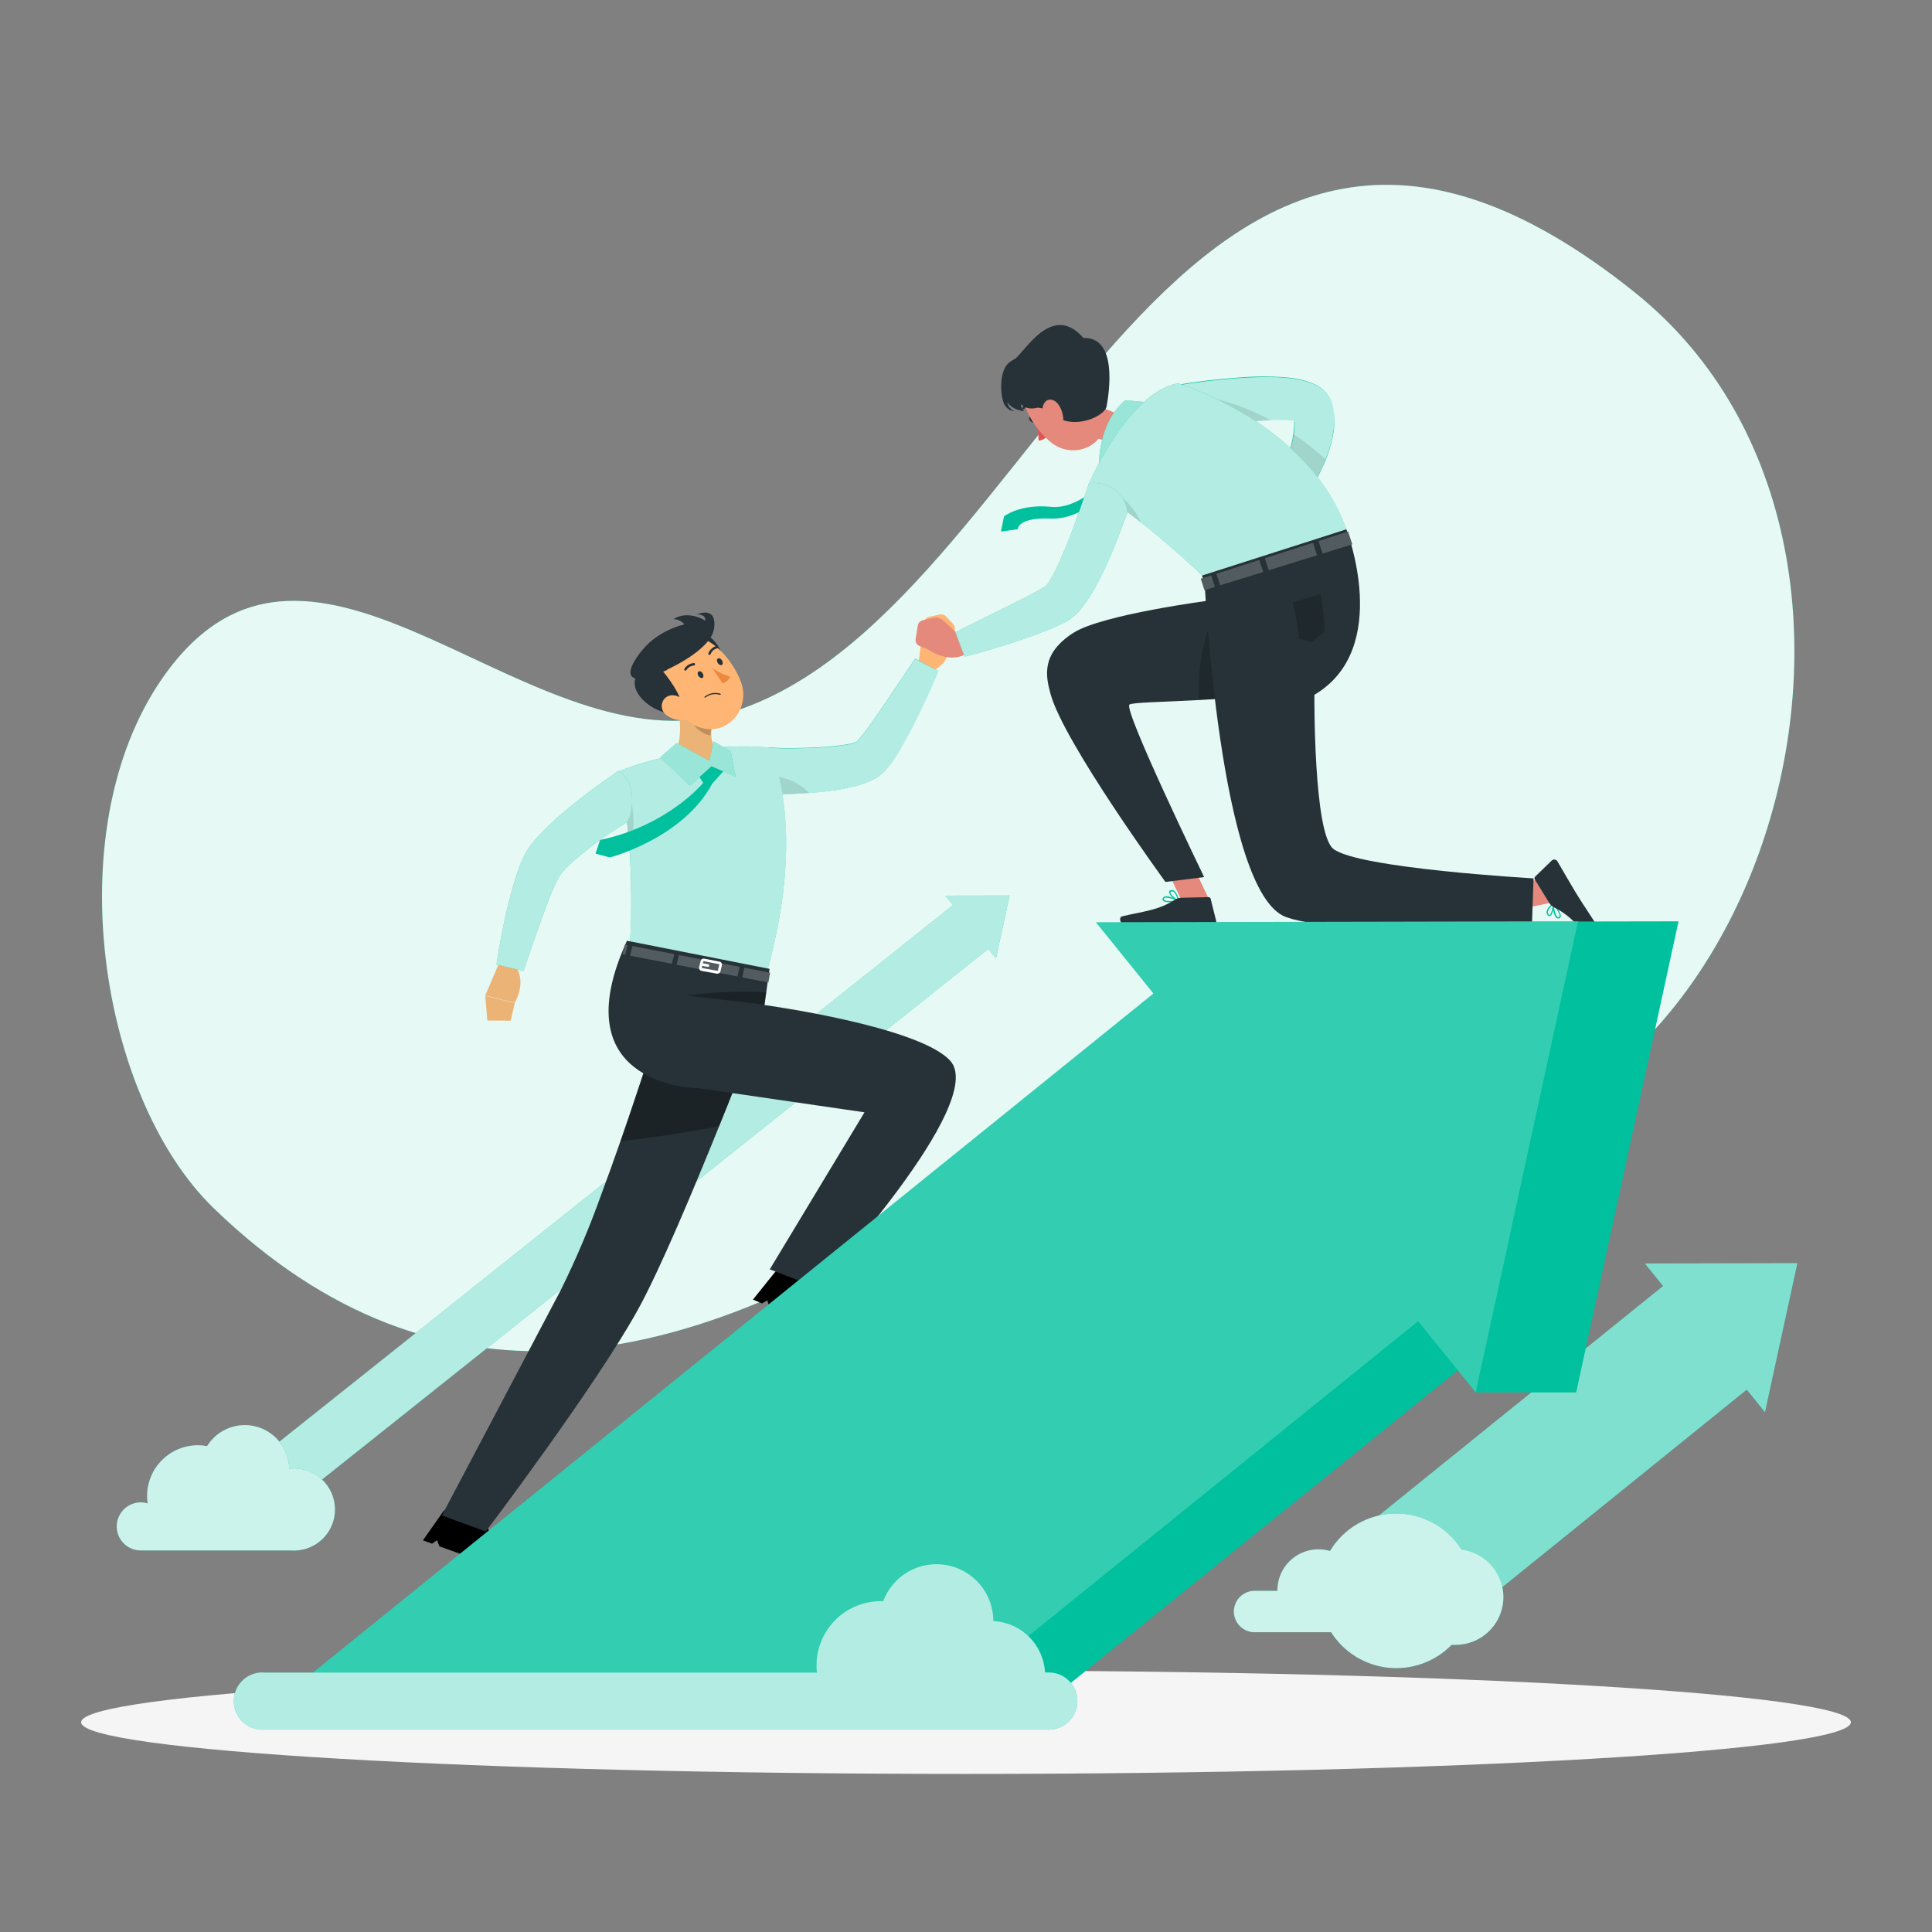 <?xml version="1.0" encoding="UTF-8"?>
<svg xmlns="http://www.w3.org/2000/svg" width="500" height="500" viewBox="0 0 500 500" fill="none">
  <rect x="0" y="0" width="500" height="500" fill="#808080" stroke="none"/>
  <path d="M188.381 184.591C271.057 160.32 303.49 -20.257 423.134 75.718C508.007 143.808 452.118 314.818 344.368 297.043C279.16 286.283 289.282 284.865 233.239 318.243C176.452 352.129 114.28 369.68 55.331 312.716C24.824 283.188 13.993 210.197 44.867 171.705C83.465 123.576 137.878 199.414 188.381 184.591Z" fill="#00C09E"></path>
  <path opacity="0.9" d="M188.381 184.591C271.057 160.32 303.49 -20.257 423.134 75.718C508.007 143.808 452.118 314.818 344.368 297.043C279.16 286.283 289.282 284.865 233.239 318.243C176.452 352.129 114.28 369.68 55.331 312.716C24.824 283.188 13.993 210.197 44.867 171.705C83.465 123.576 137.878 199.414 188.381 184.591Z" fill="white"></path>
  <path d="M249.999 459.088C376.473 459.088 479.001 453.102 479.001 445.718C479.001 438.334 376.473 432.348 249.999 432.348C123.525 432.348 20.998 438.334 20.998 445.718C20.998 453.102 123.525 459.088 249.999 459.088Z" fill="#F5F5F5"></path>
  <path d="M244.65 231.787L246.634 234.244L57.978 384.514L66.022 394.471L67.12 395.829L255.776 245.559L257.76 248.016L261.291 231.752L244.65 231.787Z" fill="#00C09E"></path>
  <path opacity="0.7" d="M244.65 231.787L246.634 234.244L57.978 384.514L66.022 394.471L67.12 395.829L255.776 245.559L257.76 248.016L261.291 231.752L244.65 231.787Z" fill="white"></path>
  <path d="M30.211 395.026C30.214 393.379 30.87 391.801 32.034 390.636C33.198 389.472 34.777 388.816 36.423 388.813C37.028 388.812 37.63 388.904 38.207 389.085C38.112 388.452 38.065 387.812 38.065 387.171C38.065 385.444 38.406 383.734 39.067 382.138C39.728 380.543 40.698 379.093 41.92 377.872C43.142 376.651 44.592 375.683 46.188 375.023C47.785 374.363 49.495 374.024 51.223 374.026C52.015 374.026 52.806 374.101 53.585 374.25C54.89 372.143 56.842 370.514 59.148 369.607C61.455 368.699 63.994 368.562 66.385 369.216C68.776 369.869 70.892 371.279 72.416 373.233C73.941 375.188 74.793 377.583 74.844 380.061H75.199C76.663 379.941 78.136 380.126 79.525 380.604C80.914 381.082 82.189 381.843 83.269 382.839C84.35 383.834 85.212 385.043 85.801 386.388C86.391 387.734 86.696 389.187 86.696 390.656C86.696 392.125 86.391 393.578 85.801 394.923C85.212 396.269 84.35 397.477 83.269 398.473C82.189 399.468 80.914 400.229 79.525 400.707C78.136 401.185 76.663 401.37 75.199 401.25H36.223C34.607 401.201 33.075 400.523 31.952 399.36C30.829 398.197 30.204 396.642 30.211 395.026Z" fill="#00C09E"></path>
  <path opacity="0.8" d="M30.211 395.026C30.214 393.379 30.87 391.801 32.034 390.636C33.198 389.472 34.777 388.816 36.423 388.813C37.028 388.812 37.63 388.904 38.207 389.085C38.112 388.452 38.065 387.812 38.065 387.171C38.065 385.444 38.406 383.734 39.067 382.138C39.728 380.543 40.698 379.093 41.92 377.872C43.142 376.651 44.592 375.683 46.188 375.023C47.785 374.363 49.495 374.024 51.223 374.026C52.015 374.026 52.806 374.101 53.585 374.25C54.89 372.143 56.842 370.514 59.148 369.607C61.455 368.699 63.994 368.562 66.385 369.216C68.776 369.869 70.892 371.279 72.416 373.233C73.941 375.188 74.793 377.583 74.844 380.061H75.199C76.663 379.941 78.136 380.126 79.525 380.604C80.914 381.082 82.189 381.843 83.269 382.839C84.35 383.834 85.212 385.043 85.801 386.388C86.391 387.734 86.696 389.187 86.696 390.656C86.696 392.125 86.391 393.578 85.801 394.923C85.212 396.269 84.35 397.477 83.269 398.473C82.189 399.468 80.914 400.229 79.525 400.707C78.136 401.185 76.663 401.37 75.199 401.25H36.223C34.607 401.201 33.075 400.523 31.952 399.36C30.829 398.197 30.204 396.642 30.211 395.026Z" fill="white"></path>
  <path d="M425.686 326.983L430.399 332.818L342.703 403.648L361.766 427.246L364.376 430.482L452.06 359.64L456.773 365.475L465.158 326.9L425.686 326.983Z" fill="#00C09E"></path>
  <path opacity="0.5" d="M425.686 326.983L430.399 332.818L342.703 403.648L361.766 427.246L364.376 430.482L452.06 359.64L456.773 365.475L465.158 326.9L425.686 326.983Z" fill="white"></path>
  <path d="M378.278 401.108C376.469 398.206 373.945 395.816 370.948 394.169C367.951 392.521 364.581 391.671 361.161 391.699C357.741 391.728 354.386 392.634 351.417 394.331C348.447 396.028 345.964 398.459 344.203 401.392C342.61 400.925 340.929 400.838 339.296 401.138C337.662 401.437 336.122 402.116 334.798 403.118C333.474 404.121 332.404 405.419 331.672 406.91C330.94 408.401 330.568 410.042 330.586 411.703H324.94C324.215 411.669 323.491 411.782 322.812 412.036C322.132 412.29 321.512 412.679 320.987 413.179C320.462 413.68 320.044 414.282 319.759 414.949C319.473 415.616 319.326 416.334 319.326 417.059C319.326 417.784 319.473 418.502 319.759 419.169C320.044 419.836 320.462 420.438 320.987 420.938C321.512 421.439 322.132 421.828 322.812 422.082C323.491 422.336 324.215 422.449 324.94 422.415H344.487C346.101 424.964 348.27 427.114 350.833 428.704C353.396 430.295 356.286 431.284 359.285 431.599C362.285 431.914 365.317 431.545 368.154 430.521C370.992 429.498 373.56 427.845 375.668 425.687C376.006 425.705 376.345 425.705 376.683 425.687C379.828 425.693 382.857 424.502 385.155 422.355C387.453 420.209 388.848 417.269 389.057 414.132C389.266 410.994 388.273 407.895 386.28 405.463C384.287 403.031 381.443 401.449 378.325 401.037L378.278 401.108Z" fill="#00C09E"></path>
  <path opacity="0.8" d="M378.278 401.108C376.469 398.206 373.945 395.816 370.948 394.169C367.951 392.521 364.581 391.671 361.161 391.699C357.741 391.728 354.386 392.634 351.417 394.331C348.447 396.028 345.964 398.459 344.203 401.392C342.61 400.925 340.929 400.838 339.296 401.138C337.662 401.437 336.122 402.116 334.798 403.118C333.474 404.121 332.404 405.419 331.672 406.91C330.94 408.401 330.568 410.042 330.586 411.703H324.94C324.215 411.669 323.491 411.782 322.812 412.036C322.132 412.29 321.512 412.679 320.987 413.179C320.462 413.68 320.044 414.282 319.759 414.949C319.473 415.616 319.326 416.334 319.326 417.059C319.326 417.784 319.473 418.502 319.759 419.169C320.044 419.836 320.462 420.438 320.987 420.938C321.512 421.439 322.132 421.828 322.812 422.082C323.491 422.336 324.215 422.449 324.94 422.415H344.487C346.101 424.964 348.27 427.114 350.833 428.704C353.396 430.295 356.286 431.284 359.285 431.599C362.285 431.914 365.317 431.545 368.154 430.521C370.992 429.498 373.56 427.845 375.668 425.687C376.006 425.705 376.345 425.705 376.683 425.687C379.828 425.693 382.857 424.502 385.155 422.355C387.453 420.209 388.848 417.269 389.057 414.132C389.266 410.994 388.273 407.895 386.28 405.463C384.287 403.031 381.443 401.449 378.325 401.037L378.278 401.108Z" fill="white"></path>
  <path d="M246.622 161.442L244.922 159.611C244.697 159.374 244.415 159.197 244.103 159.098C243.791 158.999 243.459 158.98 243.138 159.044L240.552 159.611C240.147 159.691 239.779 159.896 239.497 160.197C239.215 160.498 239.035 160.88 238.981 161.288L237.682 171.918L241.626 173.442C246.445 171.339 246.197 164.985 246.197 164.985L246.882 163.721C247.086 163.363 247.17 162.949 247.123 162.539C247.077 162.13 246.901 161.745 246.622 161.442Z" fill="#FFB573"></path>
  <path d="M198.943 193.437C198.943 193.437 202.734 193.662 204.955 193.615C207.175 193.567 209.419 193.544 211.604 193.414C213.789 193.284 215.951 193.118 217.935 192.847C218.842 192.726 219.741 192.552 220.628 192.327L221.478 192.056C221.738 191.937 221.478 192.138 221.596 192.056C222.211 191.441 222.783 190.786 223.309 190.095C223.958 189.268 224.608 188.382 225.258 187.485C226.557 185.678 227.832 183.8 229.12 181.91L236.832 170.465L242.868 173.666C241.982 175.875 241.013 178.001 240.057 180.15C239.1 182.3 238.037 184.402 236.998 186.516C235.958 188.63 234.824 190.733 233.62 192.835C233.017 193.886 232.439 194.937 231.706 196.012C230.938 197.25 230.061 198.416 229.084 199.496C228.297 200.317 227.384 201.006 226.38 201.54C225.619 201.947 224.829 202.298 224.018 202.591C222.693 203.079 221.335 203.474 219.955 203.772C217.491 204.329 214.994 204.723 212.478 204.953C207.664 205.443 202.824 205.632 197.986 205.52L198.943 193.437Z" fill="#00C09E"></path>
  <path opacity="0.7" d="M242.915 173.69C242.029 175.886 241.072 178.012 240.116 180.162C239.159 182.312 238.096 184.414 237.045 186.54C235.994 188.666 234.883 190.745 233.679 192.847C233.076 193.898 232.498 194.949 231.754 196.024C230.994 197.264 230.12 198.431 229.143 199.508C228.337 200.329 227.403 201.014 226.38 201.54C225.62 201.953 224.83 202.308 224.017 202.603C222.694 203.084 221.341 203.479 219.966 203.784C217.502 204.335 215.005 204.729 212.49 204.965C211.439 205.071 210.399 205.154 209.372 205.236C205.581 205.508 201.848 205.603 197.998 205.52L198.187 203.04L198.931 193.508C198.931 193.508 202.711 193.744 204.931 193.685C207.151 193.626 209.396 193.615 211.592 193.485C213.789 193.355 215.939 193.201 217.923 192.918C218.831 192.806 219.731 192.632 220.616 192.398C220.905 192.326 221.189 192.236 221.466 192.126C221.726 192.008 221.466 192.221 221.584 192.126C222.199 191.512 222.771 190.857 223.297 190.166C223.947 189.339 224.596 188.453 225.234 187.556C226.533 185.749 227.821 183.871 229.108 181.981L236.82 170.536L242.915 173.69Z" fill="white"></path>
  <path opacity="0.1" d="M209.384 205.166C205.592 205.437 201.86 205.532 198.01 205.449L198.199 202.969L199.12 200.796C202.977 200.873 206.655 202.438 209.384 205.166Z" fill="black"></path>
  <path d="M135.778 405.278C135.778 405.278 125.148 397.919 125.738 392.982C125.76 392.869 125.758 392.752 125.733 392.639C125.707 392.526 125.658 392.419 125.59 392.326C125.521 392.233 125.433 392.155 125.333 392.097C125.233 392.039 125.121 392.003 125.006 391.99L115.947 390.62C115.726 390.578 115.497 390.6 115.288 390.684C115.078 390.768 114.897 390.909 114.766 391.093L109.451 398.64L111.813 399.502L113.101 398.604L113.715 400.199C126.766 404.923 132.459 406.825 135.341 406.943C136.191 405.927 135.778 405.278 135.778 405.278Z" fill="black"></path>
  <path d="M195.99 266.381C195.99 266.381 195.447 267.799 194.49 270.255C193.463 272.913 191.951 276.787 190.132 281.393C188.951 284.464 187.569 287.865 186.117 291.444C179.443 307.979 170.821 328.542 165.117 338.9C154.192 358.719 125.727 396.36 125.727 396.36L114.354 392.203C114.354 392.203 134.834 353.44 145.168 333.798C149.086 325.867 152.54 317.716 155.514 309.385C157.227 304.814 158.928 300.054 160.57 295.342C161.314 293.216 162.046 291.09 162.755 288.999C164.632 283.472 166.392 278.145 167.94 273.397C168.129 272.807 168.317 272.216 168.506 271.649C169.132 269.7 169.688 267.858 170.254 266.157C172.475 259.165 173.857 254.559 173.904 254.346L184.05 259.874L195.99 266.381Z" fill="#263238"></path>
  <path opacity="0.3" d="M194.491 270.255C193.463 272.913 191.952 276.787 190.133 281.393C188.952 284.464 187.57 287.865 186.117 291.444C176.834 293.31 167.385 294.574 160.594 295.342C161.338 293.216 162.07 291.09 162.779 288.999C164.657 283.472 166.417 278.145 167.964 273.397C168.153 272.807 168.342 272.216 168.531 271.649C169.157 269.7 169.712 267.858 170.279 266.157C177.105 267.09 186.223 268.484 194.491 270.255Z" fill="black"></path>
  <path d="M159.648 199.768C161.283 205.706 162.332 211.79 162.778 217.933C163.192 222.835 163.345 227.654 163.369 231.988C163.392 236.323 163.251 240.197 163.109 243.149C162.92 246.953 162.696 249.279 162.696 249.279L198.577 251.134C209.349 212.158 198.931 193.449 198.931 193.449C195.735 193.169 192.524 193.094 189.317 193.225C188.656 193.225 187.971 193.296 187.286 193.355C181.885 193.976 176.525 194.914 171.235 196.166C170.278 196.378 169.31 196.626 168.365 196.874C163.688 198.15 159.648 199.768 159.648 199.768Z" fill="#00C09E"></path>
  <path opacity="0.7" d="M198.587 251.122L162.705 249.279C162.705 249.279 162.93 246.917 163.119 243.138C163.119 242.027 163.213 240.775 163.26 239.394C163.331 237.185 163.379 234.669 163.379 231.976C163.379 230.665 163.379 229.307 163.308 227.913C163.308 227.689 163.308 227.465 163.308 227.24C163.249 225.032 163.142 222.74 162.989 220.414C162.918 219.587 162.859 218.76 162.788 217.933C162.788 217.284 162.682 216.622 162.623 215.973C162.445 214.319 162.256 212.666 162.02 211.036C161.961 210.587 161.89 210.138 161.819 209.701C161.713 208.957 161.595 208.236 161.465 207.504C161.007 204.887 160.407 202.297 159.67 199.744C159.67 199.744 163.721 198.162 168.41 196.874C169.343 196.626 170.312 196.378 171.268 196.166C176.56 194.922 181.919 193.984 187.319 193.355C188.016 193.355 188.689 193.248 189.363 193.237C192.568 193.099 195.78 193.17 198.977 193.449C198.977 193.449 209.358 212.087 198.587 251.122Z" fill="white"></path>
  <path d="M220.78 344.499C220.78 344.499 210.528 336.538 211.473 331.648C211.501 331.536 211.505 331.419 211.486 331.304C211.467 331.19 211.424 331.081 211.361 330.983C211.298 330.886 211.216 330.803 211.119 330.738C211.023 330.674 210.914 330.63 210.8 330.609L201.824 328.719C201.608 328.671 201.383 328.684 201.174 328.757C200.965 328.83 200.781 328.96 200.643 329.133L194.867 336.326L197.229 337.329L198.564 336.503L199.084 338.121C211.851 343.589 217.426 345.821 220.343 346.105C221.158 345.136 220.78 344.499 220.78 344.499Z" fill="black"></path>
  <path d="M179.867 281.606H180.706L223.733 287.865L199.213 328.507L211.473 333.231C211.473 333.231 255.823 285.421 245.914 274.519C237.764 265.555 197.843 260.098 197.843 260.098L199.154 250.744L162.257 243.468C146.466 277.98 174.588 281.263 179.867 281.606Z" fill="#263238"></path>
  <path d="M161.821 247.094L161.041 246.941L161.75 244.46L162.447 244.59L161.821 247.094Z" fill="#263238"></path>
  <path d="M190.863 252.716L175.096 249.669L175.71 247.165L191.418 250.212L190.863 252.716Z" fill="#263238"></path>
  <path d="M192.635 250.449L199.296 251.736L198.848 254.264L192.104 252.953L192.635 250.449Z" fill="#263238"></path>
  <path d="M163.665 244.827L174.507 246.929L173.869 249.421L163.062 247.331L163.665 244.827Z" fill="#263238"></path>
  <g opacity="0.2">
    <path d="M161.819 247.094L161.039 246.941L161.748 244.46L162.445 244.59L161.819 247.094Z" fill="white"></path>
    <path d="M190.861 252.716L175.094 249.669L175.708 247.165L191.416 250.212L190.861 252.716Z" fill="white"></path>
    <path d="M192.635 250.449L199.296 251.736L198.848 254.264L192.104 252.953L192.635 250.449Z" fill="white"></path>
    <path d="M163.663 244.827L174.505 246.929L173.868 249.421L163.061 247.331L163.663 244.827Z" fill="white"></path>
  </g>
  <path d="M185.678 251.984H185.536L181.591 251.275C181.481 251.258 181.375 251.217 181.282 251.156C181.188 251.095 181.108 251.015 181.048 250.921C180.985 250.829 180.943 250.724 180.925 250.614C180.906 250.504 180.912 250.391 180.942 250.283L181.332 248.701C181.379 248.497 181.505 248.32 181.682 248.207C181.858 248.095 182.071 248.056 182.276 248.098L186.186 248.854C186.295 248.872 186.398 248.912 186.49 248.973C186.582 249.034 186.659 249.115 186.717 249.208C186.777 249.3 186.818 249.403 186.836 249.51C186.854 249.618 186.85 249.728 186.824 249.834L186.469 251.358C186.427 251.536 186.326 251.695 186.182 251.808C186.039 251.922 185.861 251.984 185.678 251.984ZM182.135 248.76C182.108 248.761 182.082 248.771 182.06 248.788C182.039 248.805 182.024 248.828 182.017 248.854L181.627 250.437C181.62 250.452 181.617 250.468 181.617 250.484C181.617 250.5 181.62 250.516 181.627 250.531C181.64 250.537 181.654 250.54 181.668 250.54C181.682 250.54 181.696 250.537 181.709 250.531L185.654 251.24C185.685 251.242 185.715 251.233 185.741 251.216C185.767 251.199 185.786 251.174 185.796 251.145L186.15 249.622C186.158 249.607 186.161 249.591 186.161 249.575C186.161 249.558 186.158 249.542 186.15 249.527C186.14 249.521 186.127 249.518 186.115 249.518C186.103 249.518 186.09 249.521 186.08 249.527L182.17 248.76H182.135Z" fill="white"></path>
  <path d="M183.221 250.224H183.162L181.981 250.012C181.935 250.004 181.892 249.988 181.853 249.964C181.814 249.94 181.781 249.908 181.754 249.871C181.728 249.833 181.709 249.791 181.699 249.746C181.689 249.701 181.689 249.655 181.697 249.61C181.703 249.564 181.718 249.52 181.742 249.48C181.765 249.44 181.797 249.406 181.835 249.379C181.873 249.352 181.916 249.334 181.961 249.325C182.007 249.316 182.054 249.316 182.099 249.327L183.28 249.539C183.325 249.546 183.369 249.562 183.408 249.587C183.446 249.611 183.48 249.643 183.507 249.68C183.533 249.717 183.552 249.76 183.561 249.805C183.571 249.849 183.572 249.896 183.563 249.941C183.547 250.02 183.504 250.091 183.442 250.143C183.38 250.194 183.302 250.223 183.221 250.224Z" fill="white"></path>
  <path d="M174.965 179.867L184.331 187.638C183.422 191.441 185.016 194.949 186.859 195.599C186.859 195.599 188.229 198.859 185.595 199.402C180.245 200.512 174.15 195.339 174.15 195.339C176.985 192.304 175.957 184.721 174.965 179.867Z" fill="#EBB376"></path>
  <path opacity="0.2" d="M178.782 183.032L184.333 187.626C184.098 188.509 183.939 189.41 183.86 190.319C181.782 190.048 178.912 187.827 178.675 185.654C178.557 184.781 178.593 183.893 178.782 183.032Z" fill="black"></path>
  <path d="M183.245 164.513C185.513 165.93 188.584 170.194 184.769 171.221C180.954 172.249 179.336 162.079 183.245 164.513Z" fill="#263238"></path>
  <path d="M171.529 179.087C175.497 184.308 177.552 187.579 182.158 188.536C189.091 189.953 194.123 182.89 191.796 176.56C189.694 170.867 183.529 163.272 176.808 164.749C175.32 165.073 173.938 165.767 172.789 166.767C171.64 167.767 170.762 169.041 170.236 170.47C169.709 171.899 169.552 173.438 169.778 174.944C170.004 176.45 170.606 177.875 171.529 179.087Z" fill="#FFB573"></path>
  <path d="M172.699 173.383L167.974 167.831C167.974 167.831 161.679 172.461 164.537 175.26C162.659 179.69 170.136 185.89 176.679 184.615C177.447 180.611 171.612 173.784 171.612 173.784C171.981 173.668 172.343 173.534 172.699 173.383Z" fill="#263238"></path>
  <path d="M172.449 185.028C173.087 185.537 173.82 185.914 174.604 186.137C175.389 186.36 176.21 186.424 177.02 186.327C179.182 186.056 179.382 183.894 178.142 182.276C176.902 180.658 174.434 179.217 172.591 180.304C172.196 180.552 171.868 180.894 171.636 181.3C171.404 181.705 171.275 182.161 171.261 182.628C171.247 183.095 171.348 183.558 171.555 183.977C171.763 184.395 172.07 184.756 172.449 185.028Z" fill="#FFB573"></path>
  <path d="M180.778 174.965C181.073 175.402 181.558 175.603 181.841 175.414C182.125 175.225 182.125 174.694 181.841 174.233C181.558 173.772 181.073 173.595 180.778 173.784C180.483 173.973 180.483 174.564 180.778 174.965Z" fill="#263238"></path>
  <path d="M185.772 171.611C186.079 172.06 186.552 172.26 186.835 172.06C187.119 171.859 187.119 171.339 186.835 170.879C186.552 170.418 186.068 170.229 185.772 170.43C185.477 170.631 185.477 171.162 185.772 171.611Z" fill="#263238"></path>
  <path d="M184.332 172.91C185.754 173.856 187.3 174.599 188.926 175.119C188.619 176.3 187.06 176.902 187.06 176.902L184.332 172.91Z" fill="#ED893E"></path>
  <path d="M182.95 179.914C182.742 180.023 182.545 180.149 182.359 180.292C182.332 180.32 182.316 180.359 182.316 180.398C182.316 180.438 182.332 180.476 182.359 180.504C182.372 180.52 182.389 180.532 182.407 180.54C182.425 180.548 182.445 180.552 182.465 180.552C182.486 180.552 182.505 180.548 182.524 180.54C182.542 180.532 182.558 180.52 182.572 180.504C183.098 180.099 183.713 179.826 184.367 179.707C185.02 179.588 185.692 179.626 186.328 179.819C186.347 179.827 186.368 179.83 186.388 179.83C186.409 179.829 186.429 179.824 186.448 179.815C186.467 179.806 186.484 179.794 186.498 179.778C186.511 179.763 186.522 179.745 186.528 179.725C186.544 179.687 186.544 179.645 186.529 179.607C186.513 179.57 186.483 179.54 186.446 179.524C185.867 179.346 185.259 179.289 184.657 179.356C184.056 179.423 183.475 179.613 182.95 179.914Z" fill="#263238"></path>
  <path d="M177.364 173.548C177.419 173.551 177.475 173.54 177.524 173.515C177.574 173.49 177.616 173.452 177.647 173.406C177.855 173.074 178.137 172.795 178.471 172.59C178.805 172.385 179.182 172.26 179.572 172.225C179.614 172.227 179.656 172.22 179.695 172.204C179.734 172.189 179.769 172.165 179.798 172.135C179.827 172.105 179.849 172.069 179.863 172.029C179.877 171.99 179.883 171.948 179.88 171.906C179.88 171.825 179.847 171.747 179.79 171.689C179.732 171.631 179.654 171.599 179.572 171.599C179.073 171.636 178.59 171.792 178.163 172.052C177.736 172.313 177.377 172.672 177.116 173.099C177.071 173.17 177.056 173.255 177.074 173.337C177.091 173.419 177.14 173.49 177.21 173.536C177.259 173.555 177.313 173.56 177.364 173.548Z" fill="#263238"></path>
  <path d="M185.834 167.583C185.851 167.522 185.851 167.456 185.834 167.394C185.809 167.315 185.754 167.249 185.682 167.209C185.609 167.169 185.524 167.16 185.444 167.182C184.964 167.303 184.52 167.538 184.15 167.867C183.78 168.196 183.494 168.609 183.318 169.072C183.295 169.151 183.302 169.237 183.34 169.312C183.377 169.386 183.441 169.444 183.519 169.473C183.557 169.486 183.598 169.491 183.639 169.488C183.68 169.485 183.719 169.473 183.756 169.455C183.792 169.436 183.824 169.41 183.85 169.379C183.877 169.348 183.896 169.311 183.908 169.272C184.05 168.905 184.279 168.578 184.575 168.319C184.872 168.06 185.226 167.876 185.609 167.784C185.661 167.773 185.708 167.748 185.748 167.713C185.787 167.678 185.817 167.633 185.834 167.583Z" fill="#263238"></path>
  <path d="M171.577 173.784C171.577 173.784 184.049 168.54 184.817 162.564C185.585 156.587 180.305 159.02 180.305 159.02C180.305 159.02 182.75 158.855 182.514 160.627C182.514 160.627 178.297 157.757 174.246 160.225C174.795 160.226 175.337 160.348 175.833 160.583C176.329 160.818 176.768 161.159 177.116 161.583C174.182 162.324 171.429 163.654 169.026 165.493C164.786 168.682 157.097 180.032 171.577 173.784Z" fill="#263238"></path>
  <path opacity="0.3" d="M197.868 260.004L177.541 257.641C184.426 256.732 191.38 256.447 198.316 256.791L197.868 260.004Z" fill="black"></path>
  <path opacity="0.1" d="M162.978 220.413C162.907 219.587 162.848 218.76 162.777 217.933C162.777 217.284 162.671 216.622 162.612 215.973C162.435 214.319 162.246 212.666 162.009 211.036C161.95 210.587 161.879 210.138 161.809 209.701C162.369 209.258 162.965 208.863 163.592 208.52C164.24 212.483 164.03 216.538 162.978 220.413Z" fill="black"></path>
  <path d="M129.117 249.374L125.574 257.641L133.216 259.531C133.216 259.531 136.499 254.086 133.299 249.929L129.117 249.374Z" fill="#EBB376"></path>
  <path d="M126.129 264.102L132.165 264.149L133.228 259.602L125.586 257.712L126.129 264.102Z" fill="#EBB376"></path>
  <path d="M163.498 205.461C164.029 210.658 162.246 212.772 162.246 212.772C162.246 212.772 157.214 215.937 155.029 217.555C153.175 218.961 151.356 220.378 149.632 221.795C148.781 222.516 147.955 223.236 147.199 223.957C146.526 224.588 145.895 225.263 145.309 225.976C145.092 226.277 144.891 226.588 144.707 226.91C144.494 227.252 144.27 227.772 144.033 228.197C143.573 229.142 143.112 230.158 142.675 231.209C141.801 233.323 140.974 235.52 140.195 237.752C138.553 242.193 137.03 246.775 135.47 251.275L128.49 249.61C129.199 244.72 130.156 239.937 131.266 235.106C131.845 232.744 132.447 230.287 133.238 227.831C133.604 226.65 134.018 225.362 134.49 224.087C134.774 223.413 135.01 222.811 135.364 222.091C135.709 221.333 136.103 220.599 136.545 219.894C137.388 218.641 138.327 217.456 139.356 216.351C140.289 215.335 141.222 214.402 142.167 213.492C144.045 211.697 145.97 210.055 147.931 208.473C151.84 205.296 155.762 202.39 159.966 199.579C160.002 199.615 163.025 200.76 163.498 205.461Z" fill="#00C09E"></path>
  <path opacity="0.7" d="M163.498 205.461C164.029 210.658 162.246 212.772 162.246 212.772C162.246 212.772 157.214 215.937 155.029 217.555C153.175 218.961 151.356 220.378 149.632 221.795C148.781 222.516 147.955 223.236 147.199 223.957C146.526 224.588 145.895 225.263 145.309 225.976C145.092 226.277 144.891 226.588 144.707 226.91C144.494 227.252 144.27 227.772 144.033 228.197C143.573 229.142 143.112 230.158 142.675 231.209C141.801 233.323 140.974 235.52 140.195 237.752C138.553 242.193 137.03 246.775 135.47 251.275L128.49 249.61C129.199 244.72 130.156 239.937 131.266 235.106C131.845 232.744 132.447 230.287 133.238 227.831C133.604 226.65 134.018 225.362 134.49 224.087C134.774 223.413 135.01 222.811 135.364 222.091C135.709 221.333 136.103 220.599 136.545 219.894C137.388 218.641 138.327 217.456 139.356 216.351C140.289 215.335 141.222 214.402 142.167 213.492C144.045 211.697 145.97 210.055 147.931 208.473C151.84 205.296 155.762 202.39 159.966 199.579C160.002 199.615 163.025 200.76 163.498 205.461Z" fill="white"></path>
  <path d="M179.361 198.492L181.983 202.614C181.983 202.614 172.83 213.717 155.302 217.378L154.121 220.921L157.853 221.902C157.853 221.902 176.751 217 184.333 202.803L188.231 198.457L183.637 196.91L179.361 198.492Z" fill="#00C09E"></path>
  <path d="M170.867 196.012L175.143 192.28L183.635 196.933L184.627 191.843L189.115 194.418L190.402 201.02L184.131 198.303L178.532 203.311L170.867 196.012Z" fill="#00C09E"></path>
  <path opacity="0.6" d="M170.867 196.012L175.143 192.28L183.635 196.933L184.627 191.843L189.115 194.418L190.402 201.02L184.131 198.303L178.532 203.311L170.867 196.012Z" fill="white"></path>
  <path d="M288.021 122.135C288.021 122.135 280.072 131.985 272.017 131.17C263.962 130.355 259.84 133.627 259.84 133.627L259.049 137.56L263.372 136.97C263.372 136.97 263.372 133.851 271.781 134.206C280.19 134.56 286.497 127.332 288.954 124.048L288.021 122.135Z" fill="#00C09E"></path>
  <path d="M345.066 105.765L344.901 104.986C344.829 104.605 344.719 104.233 344.57 103.875C344.149 102.808 343.491 101.851 342.645 101.076C341.596 100.131 340.367 99.407 339.031 98.95C337.343 98.352 335.591 97.956 333.81 97.769C332.239 97.592 330.739 97.509 329.263 97.474C326.322 97.391 323.488 97.474 320.688 97.71C315.114 98.08 309.563 98.747 304.059 99.706L306.09 111.34C311.181 110.537 316.495 109.793 321.633 109.261C324.208 108.989 326.771 108.836 329.239 108.753C330.421 108.753 331.684 108.753 332.783 108.753C333.499 108.792 334.213 108.871 334.92 108.99C334.945 109.422 334.945 109.856 334.92 110.289C334.768 112.563 334.343 114.812 333.657 116.985C332.161 121.897 330.252 126.674 327.952 131.265L333.562 134.997C337.148 130.507 340.16 125.588 342.527 120.352C343.822 117.491 344.72 114.467 345.196 111.363C345.45 109.502 345.406 107.613 345.066 105.765Z" fill="#00C09E"></path>
  <path opacity="0.7" d="M345.126 111.352C344.749 113.943 344.055 116.477 343.059 118.899C342.87 119.383 342.67 119.867 342.469 120.34C340.098 125.572 337.082 130.488 333.492 134.973L327.953 131.265C330.276 126.708 332.22 121.968 333.764 117.092C334.233 115.544 334.592 113.965 334.839 112.367C334.94 111.726 335.003 111.079 335.028 110.43C335.052 109.998 335.052 109.564 335.028 109.131C334.32 109.012 333.607 108.933 332.89 108.895C331.709 108.824 330.528 108.824 329.347 108.895H329.075C326.713 108.978 324.221 109.143 321.729 109.391C316.745 109.911 311.619 110.572 306.67 111.411L306.197 111.482L304.166 99.836C309.667 98.882 315.214 98.216 320.784 97.84C323.595 97.663 326.43 97.521 329.37 97.604C330.847 97.604 332.335 97.722 333.918 97.899C335.697 98.092 337.449 98.488 339.138 99.08C340.472 99.542 341.701 100.265 342.752 101.206C343.598 101.981 344.256 102.938 344.677 104.005C344.82 104.365 344.931 104.736 345.008 105.116L345.173 105.895C345.438 107.706 345.422 109.546 345.126 111.352Z" fill="white"></path>
  <path opacity="0.1" d="M328.97 108.824C326.608 108.907 324.115 109.072 321.623 109.32C316.639 109.84 311.513 110.501 306.564 111.34C308.372 106.899 310.226 102.411 310.226 102.411C316.81 103.397 323.161 105.57 328.97 108.824Z" fill="black"></path>
  <path opacity="0.1" d="M343.059 118.899C342.87 119.383 342.67 119.867 342.469 120.34C340.098 125.572 337.082 130.488 333.492 134.973L327.953 131.265C330.276 126.708 332.22 121.968 333.764 117.092C334.233 115.544 334.592 113.965 334.839 112.367C337.747 114.325 340.495 116.509 343.059 118.899Z" fill="black"></path>
  <path d="M267.574 108.104C267.905 108.505 267.94 109.013 267.681 109.285C267.421 109.556 266.937 109.285 266.606 108.93C266.275 108.576 266.24 108.009 266.511 107.808C266.783 107.608 267.255 107.643 267.574 108.104Z" fill="#263238"></path>
  <path d="M267.988 108.978C268.487 110.614 268.758 112.311 268.791 114.021C269.228 113.997 269.655 113.879 270.042 113.675C270.429 113.471 270.768 113.186 271.035 112.84L267.988 108.978Z" fill="#DE5753"></path>
  <path d="M267.281 104.655C267.307 104.627 267.327 104.593 267.339 104.556C267.351 104.52 267.356 104.481 267.352 104.442C267.35 104.402 267.341 104.362 267.324 104.326C267.307 104.289 267.283 104.256 267.253 104.229C267.224 104.201 267.189 104.18 267.151 104.166C267.113 104.152 267.073 104.145 267.033 104.147C266.548 104.158 266.074 104.285 265.648 104.517C265.223 104.75 264.859 105.08 264.588 105.482C264.548 105.553 264.537 105.636 264.556 105.715C264.576 105.794 264.625 105.863 264.694 105.907C264.763 105.946 264.845 105.957 264.922 105.937C264.999 105.917 265.066 105.868 265.108 105.801C265.328 105.484 265.621 105.224 265.962 105.043C266.303 104.862 266.682 104.766 267.068 104.761C267.109 104.76 267.149 104.75 267.186 104.731C267.223 104.713 267.255 104.687 267.281 104.655Z" fill="#263238"></path>
  <path d="M279.338 101.738C283.247 104.549 290.712 109.001 294.952 107.312C294.952 107.312 298.767 110.489 295.105 118.45C291.078 127.214 288.834 120.647 288.834 120.647C289.885 115.332 286.283 113.832 282.562 113.135L279.338 101.738Z" fill="#E4897B"></path>
  <path d="M280.52 96.482C284.17 101.738 286.579 104.631 286.071 109.202C285.327 116.088 277.32 118.651 272.17 114.623C267.528 110.962 262.332 102.978 265.662 97.108C266.391 95.808 267.441 94.717 268.71 93.937C269.98 93.157 271.428 92.715 272.917 92.652C274.406 92.589 275.886 92.908 277.216 93.578C278.547 94.249 279.685 95.248 280.52 96.482Z" fill="#E4897B"></path>
  <path d="M286.389 105.151C285.833 108.139 275.759 112.237 271.259 105.789C271.259 105.789 265.542 105.789 262.105 102.245C258.668 98.702 259.413 95.076 262.483 93.045C265.2 91.249 272.216 78.057 280.389 87.47C289.259 87.163 287.062 101.442 286.389 105.151Z" fill="#263238"></path>
  <path d="M269.441 91.675C269.441 91.675 264.174 91.415 261.174 93.824C258.174 96.234 258.989 103.651 260.158 105.045C260.434 105.429 260.786 105.752 261.193 105.994C261.599 106.236 262.051 106.391 262.52 106.45C262.52 106.45 260.737 105.517 260.737 104.088C260.737 104.088 261.516 105.919 265.095 106.45C264.815 106.231 264.592 105.949 264.442 105.626C264.292 105.304 264.22 104.951 264.233 104.596C264.233 104.596 266.17 107.112 270.658 104.596C275.146 102.08 269.441 91.675 269.441 91.675Z" fill="#263238"></path>
  <path d="M273.916 104.679C274.817 105.992 275.261 107.565 275.18 109.155C275.05 111.245 273.302 111.411 271.92 110.088C270.538 108.765 269.263 106.391 270.078 104.643C270.893 102.895 272.806 103.119 273.916 104.679Z" fill="#E4897B"></path>
  <path d="M284.405 122.135C284.405 122.135 283.425 110.241 291.185 103.568L300.433 104.419C300.433 104.419 295.106 117.422 284.405 122.135Z" fill="#00C09E"></path>
  <path opacity="0.6" d="M284.405 122.135C284.405 122.135 283.425 110.241 291.185 103.568L300.433 104.419C300.433 104.419 295.106 117.422 284.405 122.135Z" fill="white"></path>
  <path d="M311.064 148.887C311.064 148.887 297.08 135.151 281.631 125.548C281.631 125.548 291.918 101.371 304.957 99.21C304.957 99.21 338.654 109.391 348.433 137.005L311.064 148.887Z" fill="#00C09E"></path>
  <path d="M312.834 232.626L306.811 235.189L300.279 221.476L306.315 218.914L312.834 232.626Z" fill="#E4897B"></path>
  <path d="M348.433 136.97L344.89 174.764C342.19 176.463 339.192 177.633 336.055 178.213C328.685 179.926 318.859 180.705 310.367 181.166C300.835 181.686 293.005 181.78 292.296 182.347C290.643 183.646 311.631 226.992 311.631 226.992L301.615 228.244C301.615 228.244 275.288 192.126 271.875 179.583C270.623 174.953 269.359 169.154 277.863 163.733C285.351 159.009 313.225 155.383 313.225 155.383L311.075 148.946L348.433 136.97Z" fill="#263238"></path>
  <path opacity="0.2" d="M336.044 178.178C328.674 179.89 318.847 180.67 310.355 181.13C309.174 167.194 316.261 153.824 316.261 153.824L326.229 151.272L336.044 178.178Z" fill="black"></path>
  <path d="M400.696 227.075L401.771 233.535L386.901 236.653L385.826 230.181L400.696 227.075Z" fill="#E4897B"></path>
  <path d="M402.078 233.772C402.054 233.754 402.025 233.745 401.996 233.745C401.966 233.745 401.937 233.754 401.913 233.772C401.885 233.783 401.861 233.803 401.844 233.828C401.827 233.853 401.818 233.883 401.818 233.913C401.818 234.031 401.913 236.665 402.728 237.457C402.878 237.607 403.082 237.692 403.295 237.693C403.417 237.704 403.539 237.677 403.644 237.615C403.75 237.554 403.834 237.461 403.885 237.35C404.062 236.913 403.732 236.169 403.295 235.449C402.941 234.854 402.534 234.292 402.078 233.772ZM402.149 234.327C402.94 235.272 403.803 236.689 403.602 237.161C403.602 237.232 403.507 237.315 403.295 237.327C403.161 237.324 403.034 237.269 402.94 237.173C402.869 237.104 402.81 237.024 402.763 236.937C402.394 236.114 402.186 235.228 402.149 234.327Z" fill="#00C09E"></path>
  <path d="M402.031 233.736C402.008 233.723 401.982 233.716 401.955 233.716C401.928 233.716 401.901 233.723 401.878 233.736C401.878 233.736 400.401 234.858 400.26 235.921C400.216 236.231 400.297 236.545 400.484 236.795C400.744 237.138 400.992 237.126 401.157 237.055C401.854 236.772 402.232 234.693 402.126 233.831C402.126 233.831 402.126 233.831 402.126 233.772C402.114 233.759 402.099 233.749 402.083 233.743C402.066 233.737 402.049 233.735 402.031 233.736ZM400.567 235.992C400.787 235.275 401.23 234.646 401.831 234.197C401.831 235.13 401.453 236.559 401.039 236.795C401.039 236.795 400.897 236.854 400.732 236.63C400.726 236.603 400.726 236.574 400.732 236.547C400.612 236.388 400.553 236.191 400.567 235.992Z" fill="#00C09E"></path>
  <path d="M400.958 233.689L397.202 227.594C397.137 227.48 397.111 227.348 397.128 227.218C397.145 227.088 397.204 226.967 397.296 226.874L401.572 222.717C401.676 222.616 401.801 222.541 401.938 222.496C402.076 222.45 402.221 222.437 402.365 222.456C402.508 222.476 402.645 222.527 402.765 222.607C402.886 222.687 402.986 222.793 403.06 222.917C404.383 225.138 406.214 228.386 407.914 231.185C409.899 234.421 411.8 237.09 414.127 240.894C415.544 243.185 413.619 245.24 412.816 244.437C409.166 240.657 406.91 237.161 402.186 234.823C401.681 234.564 401.256 234.172 400.958 233.689Z" fill="#263238"></path>
  <path d="M348.433 136.97C348.433 136.97 360.445 167.831 340.166 179.808C340.166 179.808 339.906 215.477 345.032 219.658C351.256 224.736 396.881 227.323 396.881 227.323L396.492 238.661C396.492 238.661 347.642 242.653 332.855 237.35C315.528 231.138 311.678 149.418 311.678 149.418L348.433 136.97Z" fill="#263238"></path>
  <path opacity="0.2" d="M334.555 155.914L341.842 153.717C342.362 156.904 342.693 160.118 342.834 163.343L339.456 166.249L336.255 165.233C335.867 162.097 335.299 158.985 334.555 155.914Z" fill="black"></path>
  <path d="M313.474 148.91L314.419 151.91L311.714 152.749L310.77 149.772L313.474 148.91Z" fill="#263238"></path>
  <path d="M325.909 144.918L326.925 148.024L315.764 151.485L314.771 148.485L325.909 144.918Z" fill="#263238"></path>
  <path d="M339.81 140.465L340.826 143.713L328.342 147.587L327.35 144.458L339.81 140.465Z" fill="#263238"></path>
  <path d="M349.969 140.879L342.28 143.265H342.268L341.24 140.005L348.87 137.56L349.969 140.879Z" fill="#263238"></path>
  <g opacity="0.2">
    <path d="M313.472 148.91L314.417 151.91L311.712 152.749L310.768 149.772L313.472 148.91Z" fill="white"></path>
    <path d="M325.909 144.918L326.925 148.024L315.764 151.485L314.771 148.485L325.909 144.918Z" fill="white"></path>
    <path d="M339.81 140.466L340.826 143.714L328.342 147.587L327.35 144.458L339.81 140.466Z" fill="white"></path>
    <path d="M349.969 140.879L342.28 143.265H342.268L341.24 140.005L348.87 137.56L349.969 140.879Z" fill="white"></path>
  </g>
  <path d="M304.958 233.275C304.988 233.267 305.015 233.25 305.036 233.228C305.057 233.205 305.071 233.176 305.076 233.146C305.082 233.113 305.078 233.079 305.063 233.049C305.048 233.019 305.024 232.995 304.994 232.98C304.899 232.98 302.573 231.681 301.45 232C301.245 232.057 301.071 232.193 300.966 232.378C300.897 232.479 300.859 232.598 300.859 232.72C300.859 232.843 300.897 232.962 300.966 233.063C301.25 233.429 302.065 233.524 302.903 233.5C303.594 233.49 304.282 233.415 304.958 233.275ZM304.45 233.051C303.269 233.252 301.58 233.287 301.262 232.874C301.262 232.815 301.179 232.72 301.262 232.531C301.29 232.474 301.331 232.423 301.383 232.384C301.434 232.345 301.493 232.319 301.557 232.307C301.654 232.289 301.754 232.289 301.852 232.307C302.758 232.383 303.641 232.636 304.45 233.051Z" fill="#00C09E"></path>
  <path d="M305.015 233.252C305.039 233.235 305.057 233.211 305.067 233.184C305.078 233.157 305.08 233.127 305.074 233.098C304.986 232.176 304.61 231.304 304 230.606C303.878 230.509 303.737 230.437 303.587 230.395C303.437 230.352 303.28 230.34 303.126 230.358C302.7 230.358 302.582 230.63 302.559 230.807C302.464 231.551 304.059 232.933 304.862 233.264H304.921L305.015 233.252ZM303.834 230.89C304.337 231.449 304.655 232.151 304.744 232.898C303.929 232.425 302.83 231.339 302.889 230.89C302.889 230.89 302.889 230.748 303.197 230.713H303.291C303.473 230.702 303.655 230.747 303.811 230.842L303.834 230.89Z" fill="#00C09E"></path>
  <path d="M305.593 232.342L312.751 232.177C312.882 232.171 313.01 232.212 313.114 232.292C313.218 232.372 313.29 232.486 313.318 232.614L314.759 238.401C314.79 238.541 314.79 238.686 314.759 238.826C314.728 238.966 314.666 239.097 314.577 239.21C314.489 239.323 314.377 239.415 314.249 239.479C314.121 239.544 313.981 239.579 313.837 239.583C311.251 239.583 307.518 239.583 304.282 239.583C300.479 239.665 297.196 239.949 292.767 240.055C290.074 240.126 289.223 237.421 290.405 237.149C295.507 235.898 299.688 235.685 304.058 232.85C304.516 232.548 305.046 232.373 305.593 232.342Z" fill="#263238"></path>
  <path opacity="0.7" d="M348.433 136.981L311.064 148.887C311.064 148.887 304.473 142.426 295.343 135.257C293.607 133.899 291.8 132.517 289.898 131.147C287.241 129.21 284.454 127.308 281.631 125.548C281.631 125.548 291.93 101.371 304.969 99.222C304.957 99.222 338.654 109.391 348.433 136.981Z" fill="white"></path>
  <path opacity="0.1" d="M295.343 135.257C293.607 133.899 291.8 132.517 289.898 131.147L290.631 128.938C292.619 130.698 294.223 132.849 295.343 135.257Z" fill="black"></path>
  <path d="M241.356 159.918L238.781 160.532C238.466 160.605 238.181 160.77 237.96 161.005C237.739 161.241 237.593 161.537 237.541 161.855L236.962 165.398C236.9 165.766 236.966 166.143 237.149 166.467C237.332 166.792 237.62 167.044 237.966 167.182L239.856 167.926C239.856 167.926 245.289 171.847 249.883 169.32L247.899 164.064L244.013 160.52C243.651 160.213 243.221 159.998 242.758 159.893C242.295 159.788 241.814 159.797 241.356 159.918Z" fill="#E4897B"></path>
  <path d="M288.255 126.54C289.252 127.233 290.086 128.136 290.698 129.184C291.31 130.233 291.686 131.402 291.799 132.611C291.799 132.611 289.2 139.698 287.7 143.158C286.673 145.521 285.61 147.883 284.37 150.245C283.09 152.836 281.555 155.293 279.787 157.58L279.374 158.064L278.901 158.583C278.527 158.967 278.133 159.329 277.72 159.67C277.468 159.882 277.204 160.079 276.929 160.261C276.669 160.438 276.291 160.686 276.185 160.733L275.181 161.253C273.882 161.902 272.665 162.434 271.448 162.918C269.015 163.91 266.618 164.784 264.208 165.611C259.366 167.229 254.559 168.705 249.622 169.946L247.26 163.627C251.689 161.359 256.201 159.209 260.606 157.001C262.815 155.902 265.012 154.804 267.114 153.694C268.153 153.139 269.193 152.513 270.09 152.017L270.728 151.615C270.811 151.544 270.811 151.532 270.917 151.379L271.059 151.202L271.224 150.954C272.367 149.171 273.362 147.299 274.2 145.355C275.133 143.229 276.078 141.021 276.941 138.765C278.653 134.277 280.295 129.6 281.83 125.064C284.08 124.757 286.365 125.282 288.255 126.54Z" fill="#00C09E"></path>
  <path opacity="0.7" d="M288.255 126.54C289.252 127.233 290.086 128.136 290.698 129.184C291.31 130.233 291.686 131.402 291.799 132.611C291.799 132.611 289.2 139.698 287.7 143.158C286.673 145.521 285.61 147.883 284.37 150.245C283.09 152.836 281.555 155.293 279.787 157.58L279.374 158.064L278.901 158.583C278.527 158.967 278.133 159.329 277.72 159.67C277.468 159.882 277.204 160.079 276.929 160.261C276.669 160.438 276.291 160.686 276.185 160.733L275.181 161.253C273.882 161.902 272.665 162.434 271.448 162.918C269.015 163.91 266.618 164.784 264.208 165.611C259.366 167.229 254.559 168.705 249.622 169.946L247.26 163.627C251.689 161.359 256.201 159.209 260.606 157.001C262.815 155.902 265.012 154.804 267.114 153.694C268.153 153.139 269.193 152.513 270.09 152.017L270.728 151.615C270.811 151.544 270.811 151.532 270.917 151.379L271.059 151.202L271.224 150.954C272.367 149.171 273.362 147.299 274.2 145.355C275.133 143.229 276.078 141.021 276.941 138.765C278.653 134.277 280.295 129.6 281.83 125.064C284.08 124.757 286.365 125.282 288.255 126.54Z" fill="white"></path>
  <path d="M72.258 439.907H271.72L377.286 354.632L381.916 360.361H407.912L434.403 238.437L408.384 238.484L408.396 238.437L283.626 238.685L298.519 257.122L72.258 439.907Z" fill="#00C09E"></path>
  <path opacity="0.2" d="M72.258 439.907H245.724L367.01 341.924L381.916 360.361L408.396 238.437L283.626 238.685L298.519 257.122L72.258 439.907Z" fill="white"></path>
  <path d="M68.193 432.868H211.412C211.341 432.256 211.306 431.641 211.306 431.025C211.304 428.839 211.734 426.674 212.569 424.653C213.405 422.633 214.63 420.797 216.176 419.25C217.721 417.704 219.556 416.477 221.576 415.64C223.596 414.803 225.761 414.372 227.947 414.372H228.562C229.771 411.139 232.077 408.433 235.077 406.727C238.078 405.021 241.583 404.423 244.979 405.038C248.376 405.653 251.449 407.441 253.661 410.09C255.874 412.739 257.085 416.082 257.085 419.533C260.566 419.698 263.861 421.15 266.331 423.608C268.802 426.065 270.271 429.353 270.455 432.832H271.128C272.125 432.793 273.119 432.954 274.051 433.308C274.984 433.662 275.835 434.201 276.555 434.892C277.274 435.583 277.846 436.412 278.237 437.33C278.628 438.247 278.829 439.234 278.829 440.232C278.829 441.229 278.628 442.216 278.237 443.134C277.846 444.052 277.274 444.881 276.555 445.572C275.835 446.263 274.984 446.802 274.051 447.155C273.119 447.509 272.125 447.671 271.128 447.631H68.193C67.197 447.671 66.202 447.509 65.27 447.155C64.337 446.802 63.486 446.263 62.767 445.572C62.048 444.881 61.475 444.052 61.084 443.134C60.694 442.216 60.492 441.229 60.492 440.232C60.492 439.234 60.694 438.247 61.084 437.33C61.475 436.412 62.048 435.583 62.767 434.892C63.486 434.201 64.337 433.662 65.27 433.308C66.202 432.954 67.197 432.793 68.193 432.832V432.868Z" fill="#00C09E"></path>
  <path opacity="0.7" d="M68.193 432.868H211.412C211.341 432.256 211.306 431.641 211.306 431.025C211.304 428.839 211.734 426.674 212.569 424.653C213.405 422.633 214.63 420.797 216.176 419.25C217.721 417.704 219.556 416.477 221.576 415.64C223.596 414.803 225.761 414.372 227.947 414.372H228.562C229.771 411.139 232.077 408.433 235.077 406.727C238.078 405.021 241.583 404.423 244.979 405.038C248.376 405.653 251.449 407.441 253.661 410.09C255.874 412.739 257.085 416.082 257.085 419.533C260.566 419.698 263.861 421.15 266.331 423.608C268.802 426.065 270.271 429.353 270.455 432.832H271.128C272.125 432.793 273.119 432.954 274.051 433.308C274.984 433.662 275.835 434.201 276.555 434.892C277.274 435.583 277.846 436.412 278.237 437.33C278.628 438.247 278.829 439.234 278.829 440.232C278.829 441.229 278.628 442.216 278.237 443.134C277.846 444.052 277.274 444.881 276.555 445.572C275.835 446.263 274.984 446.802 274.051 447.155C273.119 447.509 272.125 447.671 271.128 447.631H68.193C67.197 447.671 66.202 447.509 65.27 447.155C64.337 446.802 63.486 446.263 62.767 445.572C62.048 444.881 61.475 444.052 61.084 443.134C60.694 442.216 60.492 441.229 60.492 440.232C60.492 439.234 60.694 438.247 61.084 437.33C61.475 436.412 62.048 435.583 62.767 434.892C63.486 434.201 64.337 433.662 65.27 433.308C66.202 432.954 67.197 432.793 68.193 432.832V432.868Z" fill="white"></path>
</svg>
